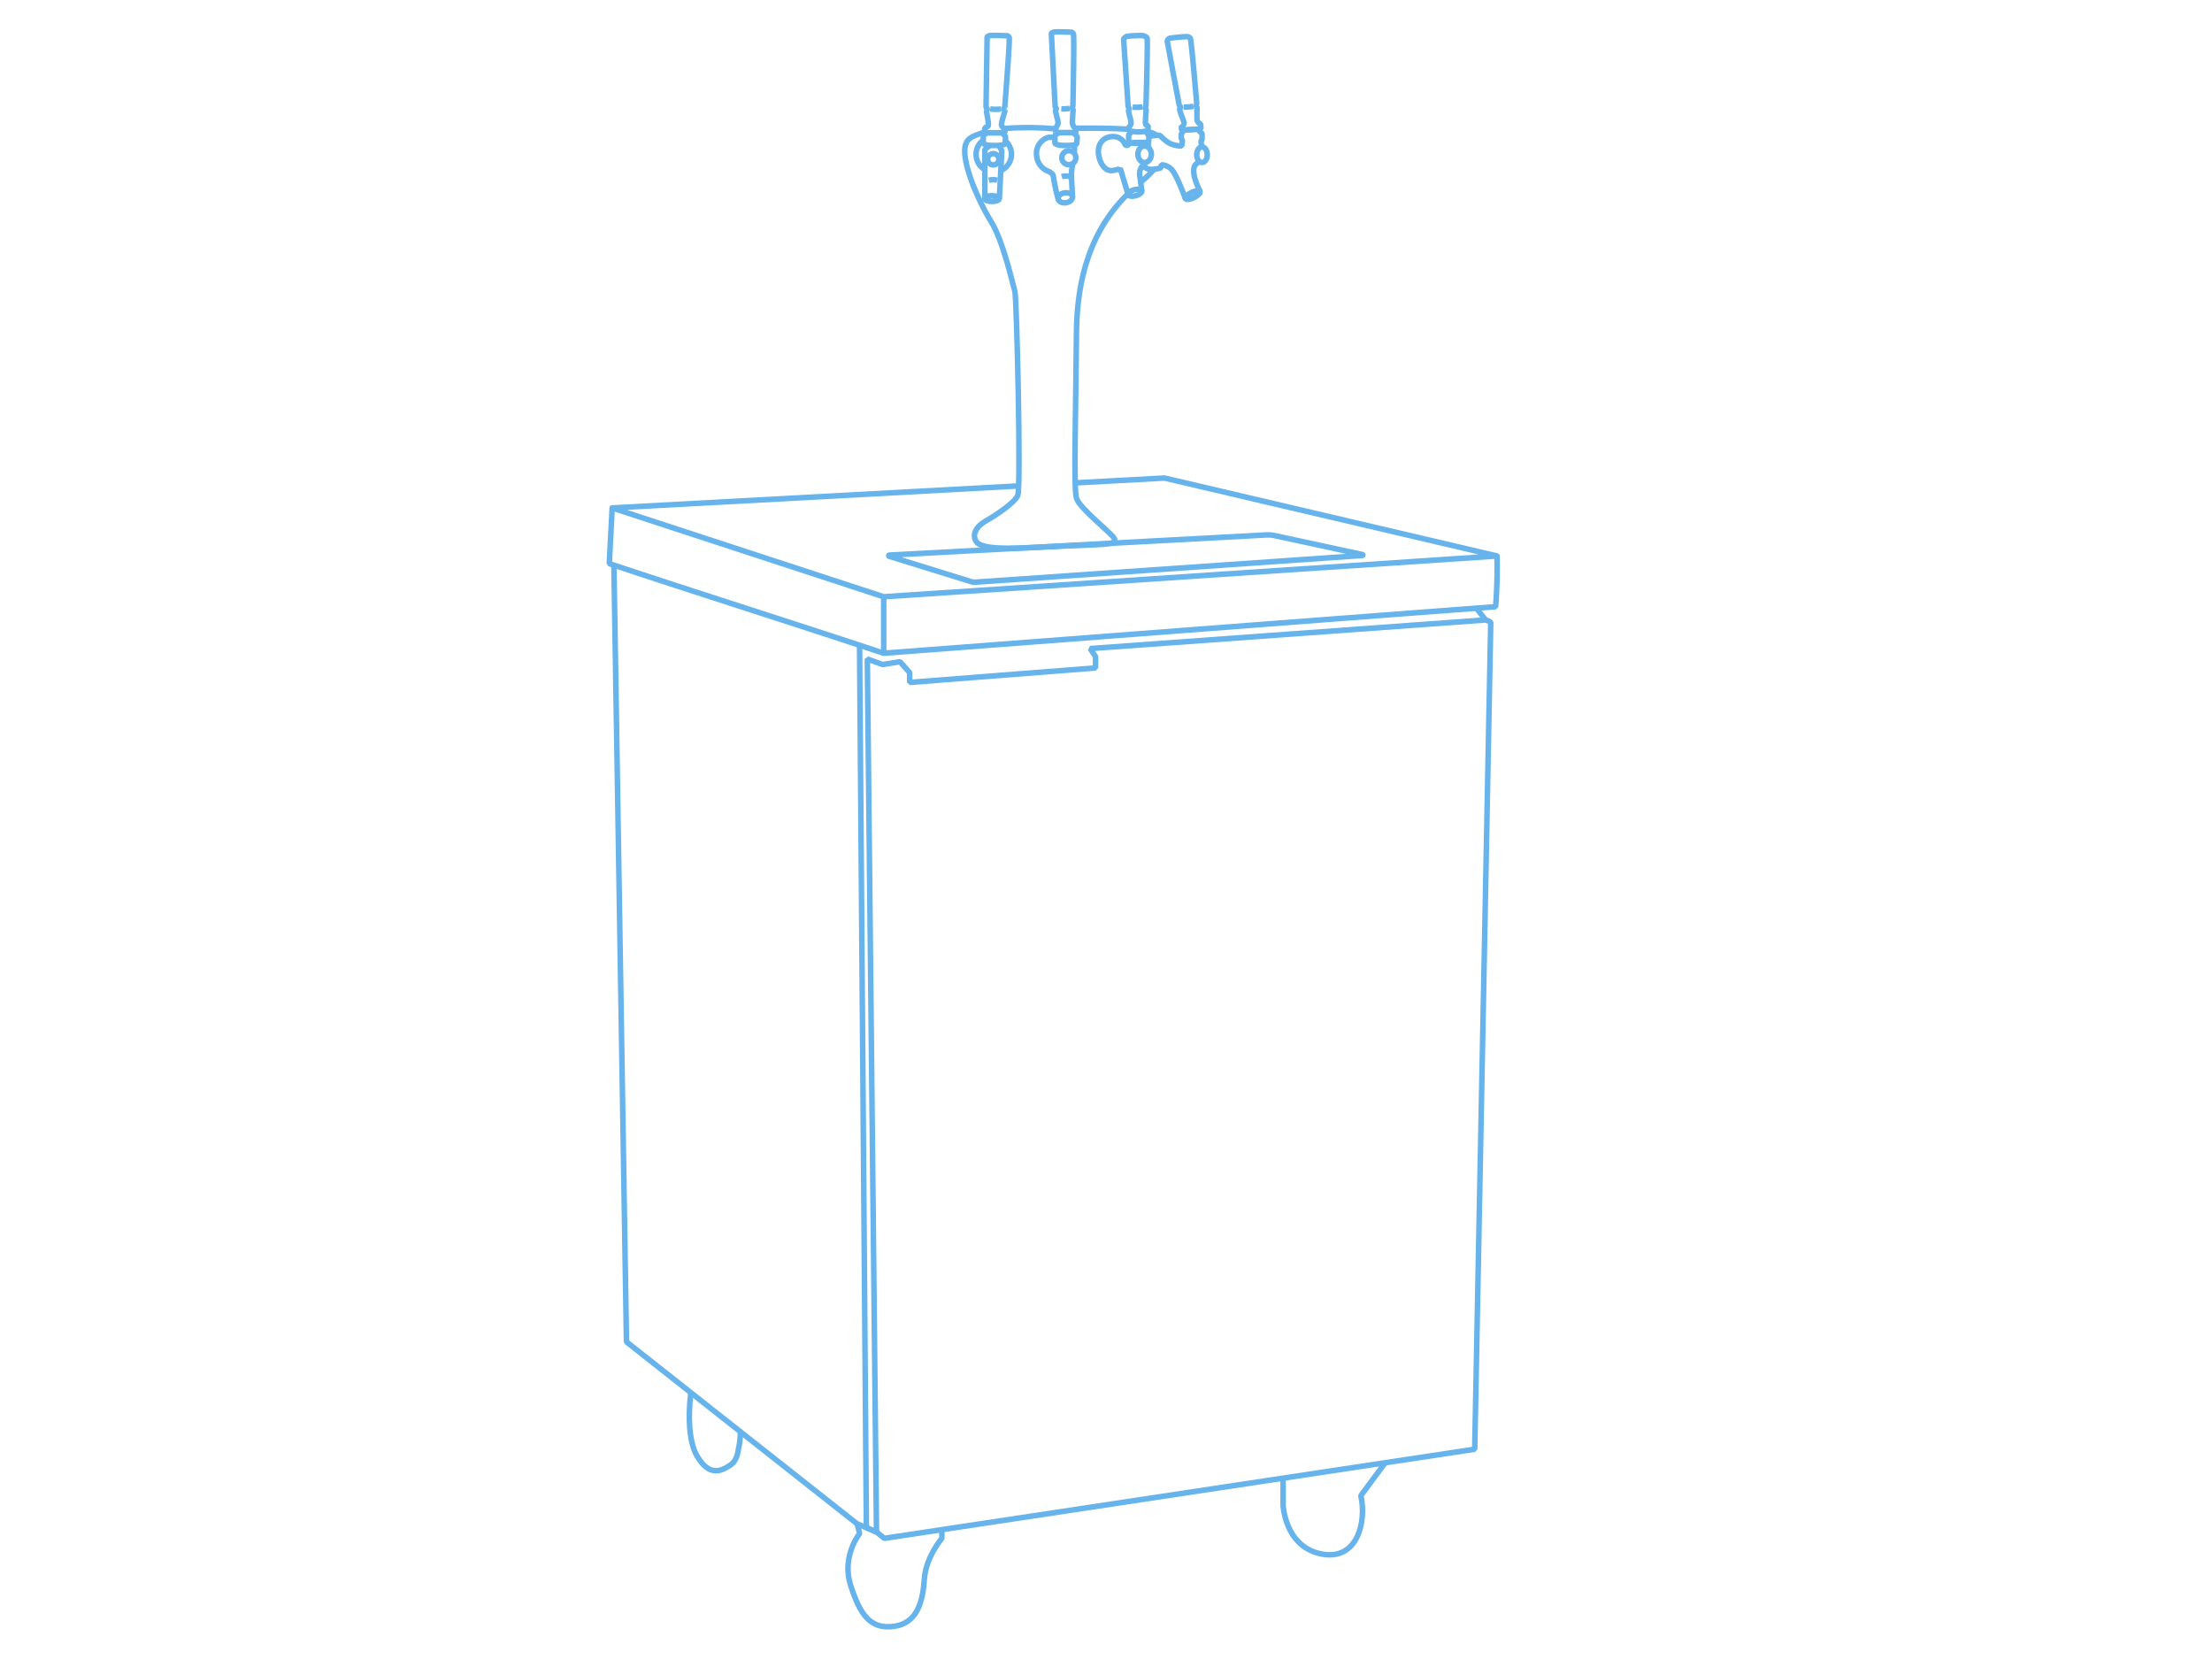 <svg xmlns="http://www.w3.org/2000/svg" viewBox="0 0 800 600"><defs><style>.cls-1,.cls-2{fill:none;stroke:#66b4eb;stroke-width:2px;}.cls-1{stroke-linejoin:round;}.cls-2{stroke-linejoin:bevel;}</style></defs><g id="Layer_2" data-name="Layer 2"><polyline class="cls-1" points="388.85 174.64 421.17 172.89 541.4 201.08 319.6 215.83 221.41 183.7 368.4 175.74"/><path class="cls-2" d="M541.41,201.08a178.78,178.78,0,0,1-.5,18.35C466.84,225,393.67,230.64,319.6,236.25c-32.53-10.81-66.72-21.6-99.25-32.41l1.06-20.14"/><line class="cls-2" x1="319.6" y1="236.25" x2="319.6" y2="215.83"/><path class="cls-2" d="M534,220l3.28,4.21-143,10.35,1.94,2.91v4.1L329,246.81v-3.55l-3.51-3.93-6.33,1-5.48-2L317,554.06l-3.66-1.56c-.82-106.13-1.65-213-2.47-319.14"/><polyline class="cls-2" points="537.29 224.17 539.15 224.99 533.35 524.13 319.84 556.36 316.99 554.06 309.95 551.09 226.57 485.3 222.03 204.39"/><path class="cls-2" d="M310,551.09l.91,3.54s-6.66,8.12-3.26,18.75,7.11,15.94,15.65,14.81,10.45-9.08,11-17.08,6.33-14.75,6.33-14.75v-3.13"/><path class="cls-2" d="M249.88,503.69s-2.26,15.25,2.26,22.95,8.95,5.2,11.83,3.34,2.88-5.23,3.34-7.13a28.2,28.2,0,0,0,.45-5.05"/><path class="cls-2" d="M464.05,534.59v9.76s.6,15,13.77,17.65,16.49-11.71,14.35-21.09L501,529"/><path class="cls-2" d="M492.71,200.89l-139.87,9.65a4.71,4.71,0,0,1-1.82-.24l-29.43-9.11a.22.22,0,0,1,.06-.43L458,193.47a11.32,11.32,0,0,1,3,.24l31.77,6.86A.16.16,0,0,1,492.71,200.89Z"/><path class="cls-2" d="M408,70c-9.75,9.57-18.44,24.31-18.68,50.36-.26,29.79-1.06,56.21,0,59.83s12.47,12.42,13.63,14.47c1.53,2.7-4.41,2.1-21.93,3-12.81.64-22.93,1.28-26.9-.86-2.11-1.14-3.14-5.19,2.35-8.34,4.11-2.37,10.7-6.84,11.63-9.31,1.2-3.22-.39-71.63-1.06-73.78s-4.16-18.11-8.59-25.22-11.76-23.26-8.88-28.71c1-1.87,3-2.43,6.72-3.76"/><path class="cls-2" d="M417.43,61.19a44.54,44.54,0,0,1-4.92,4.73"/><path class="cls-2" d="M414.31,47.44a12.71,12.71,0,0,1,2.63.73,10.62,10.62,0,0,1,1.46.8"/><path class="cls-2" d="M389.09,46.38c5.63-.07,13.15-.05,19.11.36"/><path class="cls-2" d="M363.38,46.47a108,108,0,0,1,17.64.09l.94,0"/></g><g id="Layer_4" data-name="Layer 4"><path class="cls-2" d="M358.11,39.39a12.88,12.88,0,0,0,3.92,0"/><ellipse class="cls-2" cx="358.78" cy="71.82" rx="2.65" ry="1.05"/><path class="cls-2" d="M381.87,47.16v-1a4.45,4.45,0,0,0,.75-1.43c.24-.69-.65-3-.89-4.74,0-.13.31-.57.29-.68a.93.93,0,0,0-.41-.57l-1.36-26.5s-.08-.31.73-.59,6.47,0,6.47,0,.42-.08.77.63-.18,26-.18,26a4.29,4.29,0,0,0-.22.61c-.07.28.31.65.31.65s-.32,4.13-.3,5c.2.44.32,1.59,1.26,1.87l0,1.56h-7.2Z"/><path class="cls-2" d="M383.83,39.36a12.09,12.09,0,0,0,3.08-.19"/><path class="cls-2" d="M427.28,47.08l0-1.47s.61.07.92-.86c.23-.69-1.33-3.58-1.57-5.31,0-.14.31-.57.3-.68a.89.89,0,0,0-.42-.57L422.16,15a1.27,1.27,0,0,1,1.17-1.21,55.32,55.32,0,0,1,5.81-.54s1,0,1.37.66,2.31,23.63,2.31,23.63a4.89,4.89,0,0,0-.22.61c-.07.28.32.65.32.65s-.06,3.68,0,4.57a2,2,0,0,0,1.31,1.46l.12,1.79-7,.45Z"/><path class="cls-2" d="M428.05,38.73a16.39,16.39,0,0,0,3.56-.31"/><path class="cls-2" d="M383,48l-1.48.84v3s.62.85,3.85.76a14.93,14.93,0,0,0,4-.39l.24-2.79L388.21,48Z"/><path class="cls-2" d="M382.82,72.28a55.46,55.46,0,0,1-1.58-6.78c-.28-1.19-.12-1.74-.62-2.53a4.58,4.58,0,0,0-1.89-1.18,6.52,6.52,0,0,1-3.8-5.38,6,6,0,0,1,4.27-6.74c.67,0,2.28,0,2.28,0"/><path class="cls-2" d="M387.9,59.39l-.21,1.43a18.56,18.56,0,0,0-.18,3.16l.38,7.42"/><polyline class="cls-2" points="388.61 52.64 388.61 54.46 388.49 55.28"/><path class="cls-2" d="M384,63.9a5.37,5.37,0,0,1,3,0"/><ellipse class="cls-2" cx="385.29" cy="71.51" rx="2.62" ry="1.81" transform="translate(-6.35 57.96) rotate(-8.53)"/><path class="cls-2" d="M363.69,51.06a6.4,6.4,0,0,1,2.14,4.78A6.68,6.68,0,0,1,362,61.71"/><path class="cls-2" d="M356,61.25a6.4,6.4,0,0,1-.54-10.45"/><path class="cls-2" d="M356.15,47.16v-1s1-.25,1.22-.62c.35-.64-.4-3.76-.64-5.49,0,0,.45-.4.29-.68a2.88,2.88,0,0,0-.41-.57L357,13.53s-.09-.31.73-.59,6.47,0,6.47,0,.42-.09.77.63-1.6,25.35-1.6,25.35-.34.1-.35.38c0,.5.52.56.52.56s-1.62,5.06-1.32,5.43a1.76,1.76,0,0,0,1.21,1.18l0,1.56h-7.2Z"/><path class="cls-2" d="M357.11,48l-1.49.85v3s.62.85,3.85.76a14.6,14.6,0,0,0,4-.4l.24-2.79L362.35,48Z"/><circle class="cls-2" cx="359.23" cy="57.61" r="2.04"/><path class="cls-2" d="M358,52.64c-.4.2-1.41,1.16-1.81,1.35,0,5.59,0,12.24,0,17.83"/><polyline class="cls-2" points="361.18 52.56 362.32 54.46 361.43 71.82"/><path class="cls-2" d="M357.66,65.21a5.37,5.37,0,0,1,3,0"/><circle class="cls-2" cx="386.56" cy="57.04" r="2.54"/><path class="cls-2" d="M413,69.31l-.76-5.62a4.43,4.43,0,0,1,.31-2.72,5.5,5.5,0,0,1,2-2.19"/><path class="cls-2" d="M415.19,53.13l.18-1.66-6.55.12-1,1-.84-.08a4.52,4.52,0,0,0-4.43-3.12c-3.6,0-5.77,2.79-5.22,6.52s2.69,6.15,5.11,5.75,2.72-.74,2.72-.74L408,70.35"/><ellipse class="cls-2" cx="410.47" cy="69.69" rx="2.53" ry="1.12" transform="translate(-3.99 109.28) rotate(-15.09)"/><path class="cls-2" d="M409.32,47.59l-1.12,1.13v2.74s.58.48,3.53.39a12.62,12.62,0,0,0,3.64-.38l.2-2.23-1.06-1.61"/><path class="cls-2" d="M408.24,47.16l0-1.32s.48-.16.79-1.09c.24-.69-.65-3-.89-4.74,0-.13.31-.57.29-.68a.93.93,0,0,0-.41-.57l-1.65-24.62a2.46,2.46,0,0,1,1.22-1,43.12,43.12,0,0,1,5.58-.28s1.32.2,1.67.91-.39,24.55-.39,24.55a4.29,4.29,0,0,0-.22.61c-.07.28.31.65.31.65s-.32,4.13-.29,5c.2.44,0,.6,1,.88l-.05,1.76-.61.15a12,12,0,0,1-5.68,0l-.4-.1Z"/><path class="cls-2" d="M409.62,38.75a16.17,16.17,0,0,0,3.58-.08"/><path class="cls-2" d="M415.57,49.24s3.43-.36,3.76-.31,2.15,2.3,4.2,3.12a10.61,10.61,0,0,0,3.86.76l.26-1.94-.48-1,.09-1.56,1-1.24,4.75-.37,1.74,1.61v2.21l-.41.48.23,1.8v.27"/><path class="cls-2" d="M428.68,71.78s-3.3-9.24-5.23-10.76a5.56,5.56,0,0,0-3.38-1.44l-.31,1.18s-3.4.91-4.76.26a5.42,5.42,0,0,1-1.76-1.13"/><path class="cls-2" d="M433.85,58.55a3.34,3.34,0,0,0-1.73,1.34c-.46.91-.55,2.19-.09,4.29a26,26,0,0,0,2,5"/><ellipse class="cls-2" cx="434.72" cy="55.95" rx="1.91" ry="2.82"/><ellipse class="cls-2" cx="431.33" cy="70.51" rx="2.94" ry="1.03" transform="translate(12.02 193.77) rotate(-25.66)"/><ellipse class="cls-2" cx="413.97" cy="55.79" rx="2.44" ry="2.98"/></g></svg>